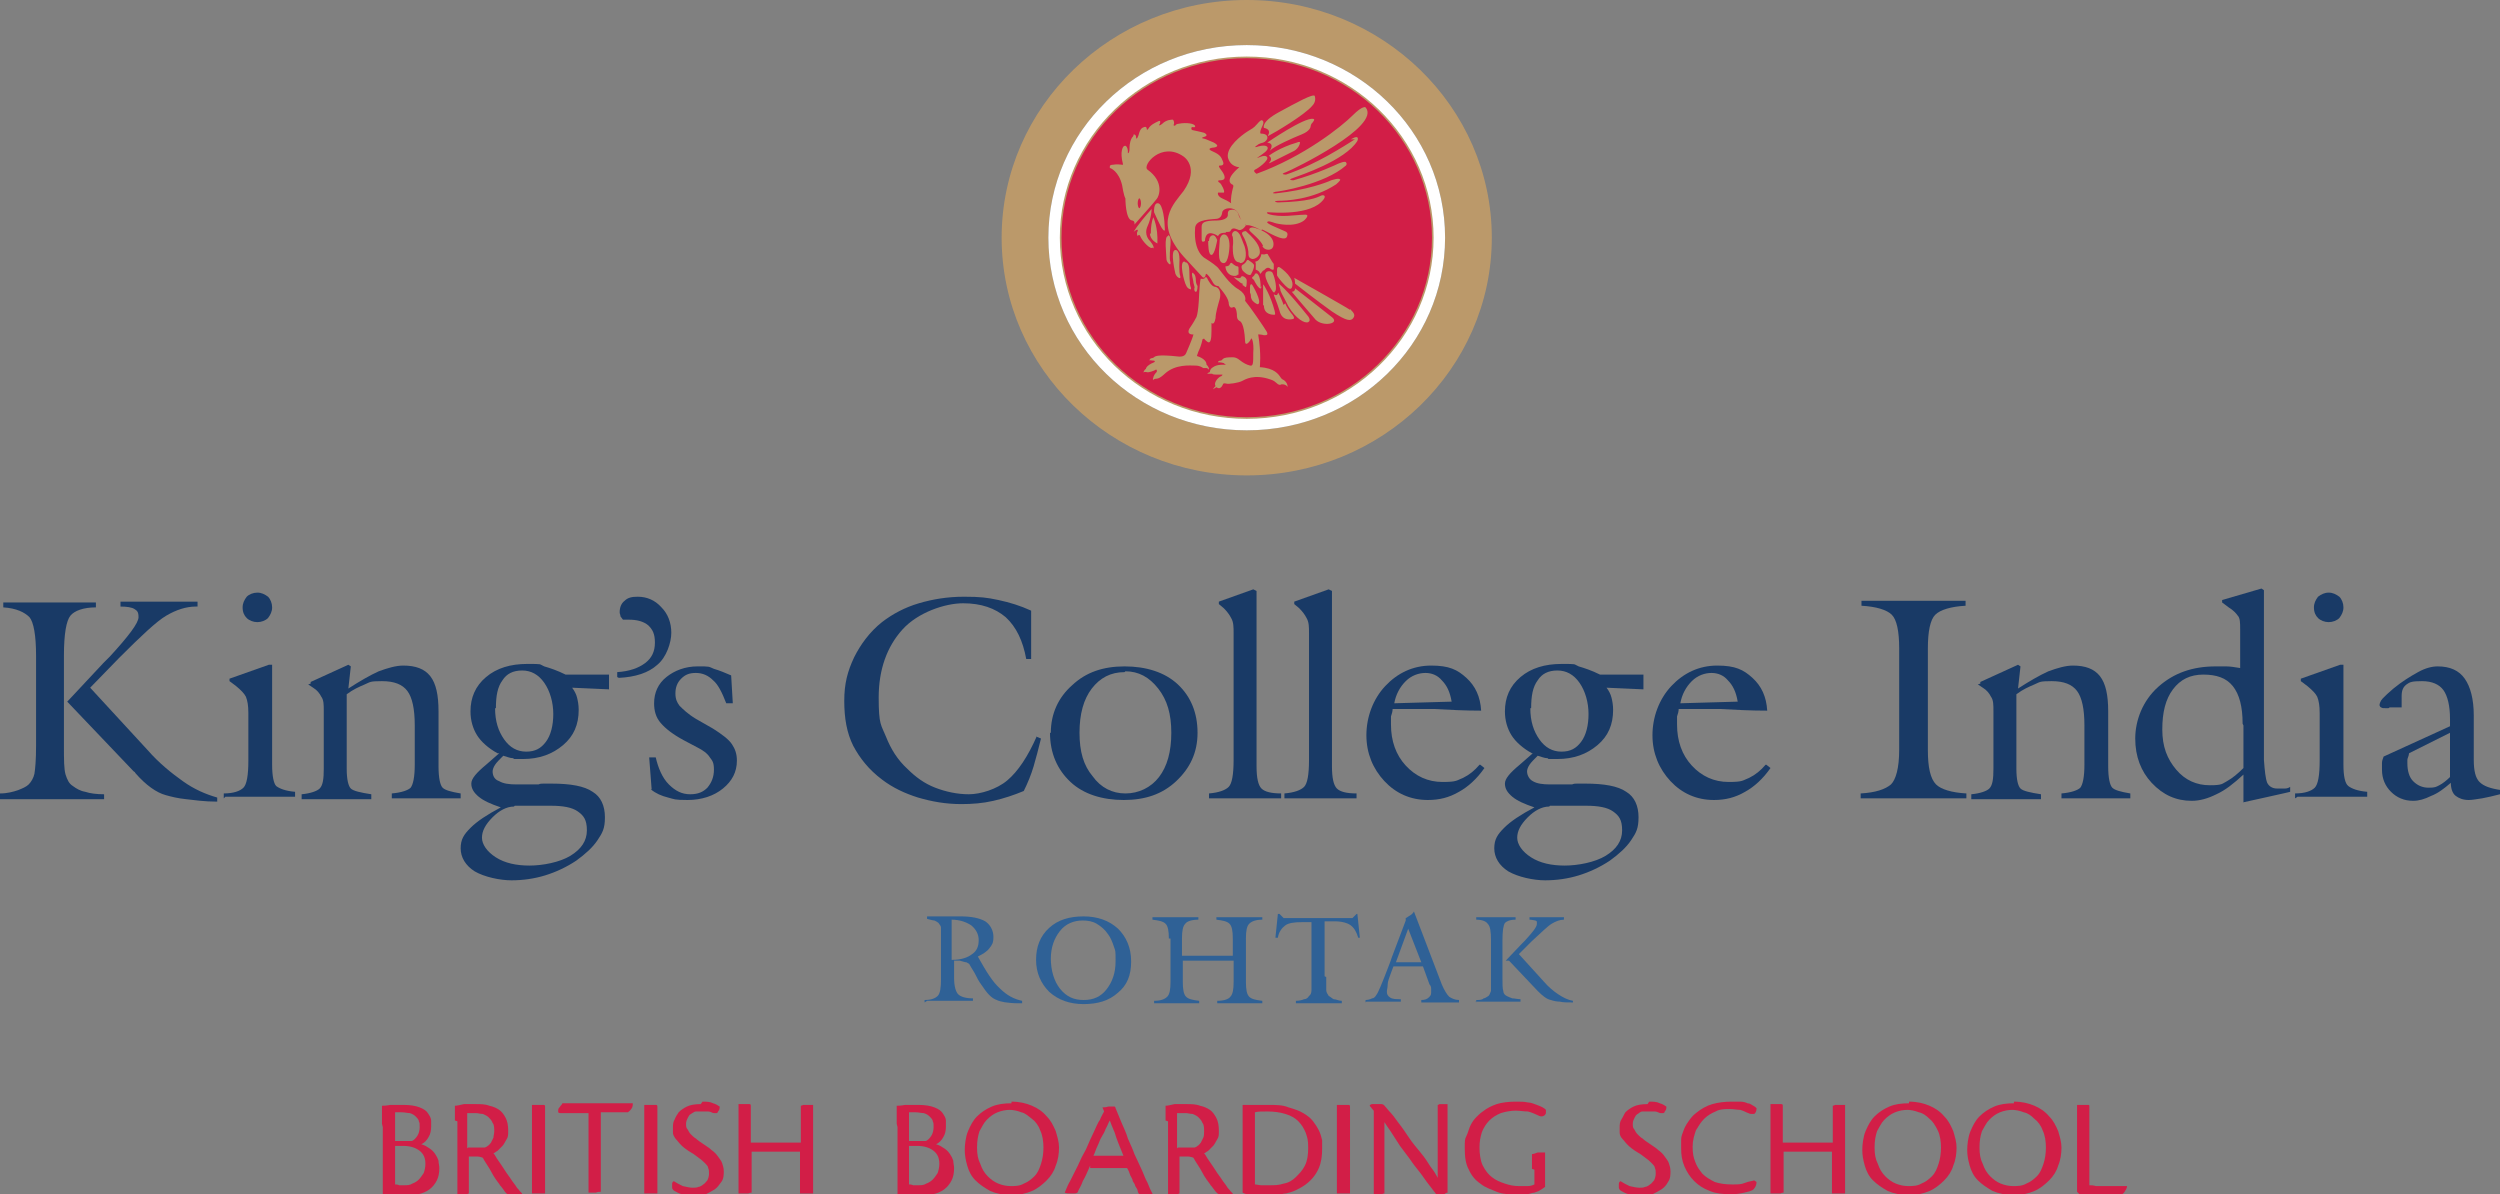 <?xml version="1.0" encoding="UTF-8"?>
<svg id="Layer_1" data-name="Layer 1" xmlns="http://www.w3.org/2000/svg" version="1.1" viewBox="0 0 305 145.7">
  <rect x="0" y="0" width="305" height="145.7" fill="#808080" stroke="none"/>
  <defs>
    <style>
      .cls-1 {
        fill: #193a66;
      }

      .cls-1, .cls-2, .cls-3, .cls-4, .cls-5, .cls-6 {
        stroke-width: 0px;
      }

      .cls-7 {
        fill: none;
        stroke: #bb996a;
        stroke-width: .4px;
      }

      .cls-2 {
        fill: #2f6196;
      }

      .cls-3 {
        fill: #ba996a;
      }

      .cls-4 {
        fill: #bb996a;
      }

      .cls-5 {
        fill: #d21e47;
      }

      .cls-6 {
        fill: #fff;
      }
    </style>
  </defs>
  <g>
    <g>
      <path class="cls-5" d="M174.9,29c0,12.2-10.2,22.1-22.8,22.1s-22.8-9.9-22.8-22.1,10.2-22.1,22.8-22.1,22.8,9.9,22.8,22.1"/>
      <path class="cls-7" d="M174.9,29c0,12.2-10.2,22.1-22.8,22.1s-22.8-9.9-22.8-22.1,10.2-22.1,22.8-22.1,22.8,9.9,22.8,22.1Z"/>
      <path class="cls-4" d="M182,29c0-16-13.4-29-29.9-29s-29.9,13-29.9,29,13.4,29,29.9,29,29.9-13,29.9-29M176.3,29c0,13-10.8,23.5-24.2,23.5s-24.2-10.5-24.2-23.5,10.8-23.5,24.2-23.5,24.2,10.5,24.2,23.5"/>
      <path class="cls-6" d="M174.9,29c0,12.2-10.2,22.1-22.8,22.1s-22.8-9.9-22.8-22.1,10.2-22.1,22.8-22.1,22.8,9.9,22.8,22.1M176.3,29c0-13-10.8-23.5-24.2-23.5s-24.2,10.5-24.2,23.5,10.8,23.5,24.2,23.5,24.2-10.5,24.2-23.5"/>
    </g>
    <path class="cls-3" d="M142.1,27.8c0-.7-.2-2.9-.8-3-.6-.1-.5,1.1-.5,1.1,0,0,.8,1.8,1,2,0,0,.4.6.3-.1M140.3,28.5c0,.8.9,1.2.9,1.2.1-2-.5-3.2-.5-3.2-.2.5-.3,1.2-.3,2M140.7,30.3c.2-.2-.4-.9-.4-.9,0,0-.8-.7-.3-1.8.5-1.1.5-2.1.5-2.1-1.8,2-2.2,2.8-2.2,2.8.1-.1.6-.5.5-.1-.2.3,0,.6,0,.6.2-.3.3,0,.3,0,.3.7,1.3,1.7,1.5,1.4M142.5,28.8c-.5,0-.2,2.2-.2,2.7,0,.5.3.6.3.7,0,0,.2.1.2,0,0,0,0-.2,0-.2-.2-.4,0-2.1,0-2.1.1-1.3-.3-1.2-.3-1.2M143.4,30.5c-.7,0,0,2.9,0,2.9.2.5.6.6.6.5,0,0,0-.2,0-.2-.2-.4-.1-2-.1-2,0-1.3-.5-1.2-.5-1.2M144.5,31.9c-.7,0,0,2.6.2,2.9.2.5.6.5.6.5,0,0,0-.2,0-.2-.2-.3-.2-2-.2-2,0-1.2-.5-1.1-.5-1.1M145.6,33.2c-.4,0,0,.9,0,1.3.1.4.2.6.1.7,0,.1,0,.4.2.4.2,0,.2-.7.2-.7-.2-.3-.2-.6-.2-.6,0-1.1-.5-1-.5-1M165.3,17c-1.3.8-4.6,3-8.4,4.3,0,0-.9,0,0-.3.8-.3,11.7-5.6,9.7-7.9,0,0-.3-.3-1.6,1-1.3,1.3-5.9,5-11.7,7.1,0,0-.5-.3-.2-.5.3-.1,1.7-1.1,1.5-1.5-.2-.4-1,0-1,0,0,0-.5.2,0-.1.4-.3,1.3-.8,1-1.2-.3-.3-1.2,0-1.2,0,0,0-.6.2,0-.2,0,0,.2-.2.7-.3.6-.2.9-1.1-.3-1.1,0,0-.2-.1.2-.9.3-.6,0-.7,0-.7,0,0-.1-.2-.6.4-.5.6-.7.6-1.3,1-.6.4-2.5,1.8-2.3,3.1.3,1.2,1.4,1.2,1.4,1.2,0,0,.1,0,0,0,0,0-1.9,1.5-.9,2.1,0,0,.3,0,.1.5-.1.4-.3,1.3-.2,1.8,0,0-.4-.3-.9-.5-.5-.2-.8-.5-.7-.8,0,0,.4,0,.7,0,.2-.1-.3-1.1-.5-1.2-.2-.1-.3-.3,0-.3.3,0,1.2,0,0-1.5-.2-.3,0-.3,0-.3.2,0,.6,0,.4-.5-.2-.5-.3-.8-1.2-1.2-1-.4,0-.5.1-.5,0,0,.9-.1,0-.6-.9-.4-1.2-.5-1.3-.5-.1,0-.3-.1.1-.2.4-.1.4-.3,0-.5-.4-.1-.8-.2-1.3-.3,0,0-.4,0-.2-.4,0,0,.5.1.4-.1,0-.3-1-.5-2-.3,0,0-.3,0-.4.2-.1.1-.3,0-.2-.1.1-.2,0-.5-.1-.6-.2,0-.8,0-1.3.5-.5.4-.4.1-.3,0,0,0,.2-.5-.2-.3-.4.2-.9.4-1.2.9-.2.3-.2,0-.2,0,0,0,0-.3-.3-.2-.3.1-.5.2-.7,1-.3.8-.3.2-.3.2,0,0,0-.3-.3-.3,0,0,0,0,0,0,0,.1,0,.2-.2.4-.1.2-.3.5-.3,1.4,0,0,0,.5-.2.5,0,0,0,0,0-.3,0-.3-.2-.7-.4-.6-.2,0-.6.7-.2,2.2,0,0,0,.2-.1.1-.2,0-.6-.1-1.1,0-.3,0-.4.1-.4.2s0,.2,0,.2c.1,0,1.1.4,1.5,2.1,0,0,.2,1.3.4,1.6,0,0,0,2.6.8,2.7,0,0,.4,0,.3.5,0,0,2.5-2.8,2.7-3.1.3-.3,1-2.1-1.1-3.6-.7-.5,1.7-3.5,4.4-1.6,0,0,2,1.3,0,4.2-1.2,1.6-3.7,3.8,0,8l2.3,2.5s.3.3.4-.3c0,0,0-.2.2,0,.2.2.3.3.7,1,0,0,.2.4.6.4,0,0,.1,0,.2.2,0,0,1,1.1,1.1,1.8,0,0,0,.8.5.6,0,0,.4-.3.5.8,0,.4,0,.7.4.9,0,0,.5.2.6,2.4,0,.7.5.2.7-.2.1-.4.4.4.3,1.6,0,1.3,0,1.7-.4,1.6-.4-.1-.8-.3-1.3-.7-.5-.4-.9-.3-1.1-.3-.2,0-.7,0-.9.2-.2.2-.2.2-.3.2,0,0-.3,0-.3.2,0,0,.4,0,.7.1,0,0,.2.2.3.2.1,0,0,0,0,0,0,0-.2,0-.4,0-.2,0-.8,0-1.2.3-.4.2-.4.6-.4.6,0,0-.3.1-.3.2,0,0,.1,0,.4,0,0,0,.2,0,.2,0,0,.1.4.1.4.1,0,0,.5,0,.7,0,.2,0,.2,0,0,.2-.2,0-1,.7-.7,1.2,0,0-.3.3-.3.4,0,0,0,0,.3-.2.2-.1.2,0,.2,0,0,0,.4.3.7-.4,0,0,0-.2.4-.1.3.1,1.5-.1,1.9-.3.4-.2,1.5-.9,3.5-.2,0,0,.4.1.7.4.3.3.5.3.6.2,0,0,.5-.1.8.3,0,0,0-.6-.6-.9,0,0-.1,0-.3-.3-.2-.3-.7-1.1-2.5-1.2,0,0,.2-1.6-.2-4,0,0,.4,0,.7.1.3,0,.6,0,.3-.5-.3-.5-2-3-2.6-3.7,0,0,.3-.7-.8-1.4-1.1-.6-2.2-2.3-2.4-2.5-.2-.3-.9-.8-1.7-1.3,0,0-1.4-.7-1.2-3.6,0-1,1.3-1.1,2.6-1.2,0,0,.6,0,.7-.7,0-.7,1.6-.9,2,.1.4,1,.6,1.2,1,1.4,0,0,.3-.2,1.8.6,0,0,0-.2.3,0,.3.1,2.5,1.5,2.8.8.2-.5,0-.6-.5-.8-.4-.2-2-.8-1.9-1,.1-.2.6,0,.9.1.3.1,2.4.6,3.6-.3,0,0,.9-.8,0-.7-1,0-2.9.4-4.4-.1,0,0-.3-.2,0-.2.4,0,5.3.5,6.8-1.6.3-.4,0-.6-.4-.4-.4.2-1.4.7-5.2.8,0,0-.8-.1,0-.2.9,0,4.2-.1,7.1-2,0,0,.6-.5.5-.6-.2-.2-.7,0-1.1.1-.4.2-2.9,1.2-6.8,1.6-.5,0-.3-.1,0-.2.4,0,6-.9,8.6-3.2,0,0,.2-.2,0-.4-.1-.2-1,.2-1,.2,0,0-2.5,1.2-5.4,2,0,0-.9,0,0-.3.8-.3,6.3-2.1,7.8-4.5,0,0,.4-.9-.8-.2M139,25.4c-.1,0-.2-.3-.2-.6s.1-.6.2-.6.2.3.2.6-.1.6-.2.6M154.7,16.6c.8-.4,4.5-2.6,5.4-3.7.4-.4.4-.9.3-1.2-.2-.3-2.2.8-4.4,2-2.2,1.2-1.8,1.9-1.8,1.9,1,.2.5.9.5.9M159.9,15.4c0-.1.1-.3.1-.3,0,0,.2-.2.3-.4.1-.2-.1-.2-.1-.2-1.1-.2-5.6,2.9-5.6,2.9,1,.1.3,1,.3,1,.6-.6,2.9-1.6,3.9-2,1-.4,1.1-.9,1.1-1M154.9,19.9c.4-.2,2.4-1.2,3-1.5.5-.3.7-.8.7-1,0-.2-.4,0-.4,0-2.1.6-3.4,1.6-3.4,1.6.6.4,0,.9,0,.9M149.6,28.3c.3,0,.4,0,.5-.1.2-.4.4-.4.9-.2.5.3,1-.5,1-.5-.4-.4-.8-.9-.9-1.3-.1-.4-.4-.7-.9-.6-.5,0-.4.6-.4.6,0,.7-1.3.7-1.3.7-1.7,0-1.9.3-1.9.8,0,.5,0,1,0,1.5,0,.5.4.2.4.2.1-1.7,1.6-.6,1.6-.6.2-.4.6-.4.9-.4M147.4,29.4c0,.4,0,1.7.4,1.7s.7-1.8.7-1.8c0,0-.2-.6-.5-.6s-.5.3-.5.7M149.3,32.1c.6,0,.7-1.9.7-2.1,0-.2,0-1.4-.7-1.4,0,0-.4,0-.5.7,0,.8-.4,2.8.5,2.8M151.3,32.1c.9,0,.8-1.6.4-2.4-.1-.3-.4-1-.4-1,0,0-.3-.6-.7-.5-.4.2-.3.6-.2.7,0,.1.1.6,0,1.2,0,.6,0,1.9.8,1.9M151.6,28.7c.3.5.6,1.2.7,2,0,.5,0,.8.5.9.4,0,.9-.4.9-.8s0-1.1-1.7-2.6c0,0-.7,0-.4.5M154,30c.2.5.9.6,1.2.3.3-.3.5-1.7-2.1-2.5,0,0-.6-.2-.7.2,0,0,0,.1.2.3.2.2,1.2,1,1.5,1.7M151.1,33.5c0-.3,0-.6,0-.8,0-.2-.1-.2-.1-.2-.3,0-.7-.4-.7-.4-.1-.1-.2,0-.3.2-.1.2-.5.2-.5.2.1,1.3,1.4,1.3,1.5,1M152.6,33.5c.3-.5.4-.9.4-1.1,0-.2-.3-.4-.6-.6-.2-.2-.3,0-.3,0-.2.4-.5.5-.5.5-.3.2,0,.7,0,.7,0,0,.8.9,1.1.4M154.2,33c.3-.4.6-.4.8-.2.3.2.4.1.4,0,0-.1,0-.3,0-.4s0-.2,0-.2c-.2-.2-.6-1-.7-1.1,0,0,0-.2-.3-.1-.2.1-.5,0-.5,0-.2.9-.7.9-.7.9-.1,0,0,.2,0,.2,0,.2,0,.5,0,.6,0,.2,0,.2,0,.2,0,0,.4.1.5.4,0,.2.1.1.4-.3M153.8,35.1c0-1.3-.3-1.6-.4-1.7-.1-.1-.2,0-.3,0,0,.2-.3.4-.3.4-.1.1,0,.2,0,.2,0,0,.2.1.3.4.2.3.2.4.5.7.3.3.3-.2.3-.2M151.6,34.8c.1,0,.3.2.3.2.2.2.2-.5.2-.8s-.6-.7-.7-.4c-.1.3-.9,0-.9,0,0,0,.4.4.6.5.2.2.4.3.5.3M152.6,36c0,.1,0,.3.1.5.1.3.7.7.8.6.5-.3-.7-2.3-.7-2.3-.2-.3-.3,0-.3.2s0,0,0,.3c0,.2,0,.3,0,.4,0,0,.1.2.1.3M154.2,37.3c0,1.1,1.1,1.1,1.2,1.1.2,0,.2,0,.1-.5-.5-1.9-1.3-3.1-1.3-3.1-.2-.2-.1,0-.1,0,0,.3,0,.8,0,.8,0,.7,0,.9,0,1.6M154.7,33.1c-1,.2.6,2.5.6,2.5.2.2.2,0,.2,0,.4-.2,0-1.8-.2-2.2-.1-.4-.6-.3-.6-.3M157.1,35.1c.4.3.5,0,.5,0,.5-1.1-1.3-2.4-1.5-2.5-.2-.1-.3.1-.3.3s0,.4,0,.4c0,0,0,.1,0,.3.2.4,1,1.3,1.3,1.5M156.6,37.2c-.2-.6-.5-1.2-.6-1.4-.1-.2-.1,0-.1,0-.1.4-.5.1-.5.1,0,.2.3.7.7,2,.3,1.3,1.4,1.1,1.7,1,.2-.1-.1-.5-.2-.6,0,0-.6-.7-.8-1.3M156,34.6s.1.4.2.7c0,.3.2.5,1,2.1.9,1.5,2,2.1,2.4,1.9.4-.2,0-.7,0-.7-2.8-3.5-3.6-4-3.6-4M158,35.2c0,.4-.4.4-.4.4,0,0,2.1,2.5,2.9,3.4.9.9,3,.5,2-.3-1-.8-4.6-3.6-4.6-3.6M164.7,37.8c-.4-.3-6.8-3.9-6.8-3.9.1.3.1.7.1.7,0,0,2.8,2.2,4.5,3.4,1.8,1.2,2.3,1.2,2.6.8.3-.4,0-.7-.4-1.1M145.9,44.1c0-.1,0-.4.3-1.2.4-.8.5-1.5.5-1.5,0,0,.2-.1.2-.1,0,0,0,.1.4.4.4.3.5-.4.5-1.3,0-.9,0-1,0-1,.2.2.4,0,.5-.6,0-.6.3-1.6.5-2.3.2-.7,0-1.4-.5-1.5-.5,0-.9-.8-1-1,0-.1-.2-.3-.3-.1-.1.2-.5.1-.5.1,0,0-.1,0-.2,1.8-.1,2.8-.4,3-.4,3,0,0-.3.6-.8,1.3-.4.8.5.7.5.7-.1.5-.9,2.3-.9,2.3-.2.5-.9.4-.9.4-2.7-.3-2.8,0-2.9,0,0,0-.2.2-.4.2s-.3.3-.3.3c0,0,0,.2,0,0,0-.1.3,0,.6,0,.2.1,0,.2,0,.2-1,.4-1,.8-1,.8-.3.2-.3.5-.3.5,0-.2.4-.1.4-.1.2.1,1-.2,1.1-.3,0,0,.1,0,.1,0,.1.2,0,.3,0,.3-.4.4-.4.7-.4.7-.1.1,0,.3,0,.3,0-.2.4-.2.4-.2.4,0,1-.6,1-.6,1.3-1.2,3.1-1,3.7-1,.6,0,.8.2,1,.3.2,0,.2,0,.4,0,.1,0,.3.2.3.2,0-.4-.3-.6-.3-.6,0-.8-1.3-1.1-1.3-1.1"/>
  </g>
  <g>
    <path class="cls-1" d="M0,97.4v-.6c.9,0,1.6-.2,2.2-.4.5-.2,1-.4,1.3-.7.3-.3.6-.8.7-1.3.1-.6.2-1.7.2-3.4v-11c0-2.5-.3-4.1-.8-4.7-.6-.6-1.6-1.1-3.2-1.2v-.6c.7,0,1.4,0,2.1,0,.8,0,1.9,0,3.5,0s2.7,0,3.5,0c.8,0,1.5,0,2.2,0v.6c-1.5,0-2.6.4-3.1,1-.5.6-.8,2.2-.8,4.9v11c0,1.7,0,2.8.2,3.5.2.6.4,1.1.9,1.4.4.3.9.6,1.5.7.6.2,1.4.3,2.3.3v.6c-1.7,0-3,0-3.9,0-.9,0-1.7,0-2.5,0s-1.6,0-2.4,0c-.9,0-2.1,0-3.9,0ZM8.3,85.5l4.3-4.6c.2-.2.5-.5.8-.8,2.3-2.5,3.5-4.1,3.5-4.8s-.2-.8-.5-1c-.3-.2-.9-.3-1.7-.3v-.6c.6,0,1.2,0,1.8,0,.6,0,1.6,0,2.9,0s2.3,0,2.9,0c.7,0,1.3,0,1.8,0v.6h-.2c-1.2,0-2.4.4-3.6,1.1-1.2.7-3.1,2.5-5.8,5.2l-3.5,3.6,7,7.6c1.4,1.6,2.9,2.8,4.3,3.8,1.4,1,2.8,1.6,4.2,2v.5c-1.6,0-2.9-.2-3.8-.3-1-.1-1.8-.3-2.5-.5-1.1-.3-2.4-1.2-3.7-2.7,0-.1-.2-.2-.2-.2l-8.1-8.5Z"/>
    <path class="cls-1" d="M27.3,97.4v-.6c1.2,0,2-.3,2.4-.7.4-.4.6-1.5.6-3.3v-5.8c0-.9-.1-1.5-.3-2-.2-.4-.6-.8-1.2-1.3l-.8-.6v-.3l4.8-1.7h.4c0,.4,0,.8,0,1.3,0,1,0,1.7,0,2v8.9c0,1.4.2,2.3.5,2.6.4.3,1.1.6,2.3.7v.6c-.5,0-1,0-1.5,0-.6,0-1.4,0-2.6,0s-2.1,0-2.7,0c-.6,0-1.2,0-1.7,0ZM29.6,74.1c0-.5.2-.9.5-1.3.3-.3.8-.5,1.3-.5s.9.2,1.3.5c.3.3.5.8.5,1.3s-.2.9-.5,1.3c-.3.3-.8.5-1.3.5s-1-.2-1.3-.5c-.3-.3-.5-.7-.5-1.3Z"/>
    <path class="cls-1" d="M37.9,83.4v-.2l4.6-2.1.3.2-.3,2.7c1.4-.9,2.6-1.6,3.7-2.1,1.1-.4,2.1-.7,3-.7,1.5,0,2.6.4,3.3,1.3.7.9,1,2.3,1,4.3v6.7c0,1.4.2,2.3.5,2.6.3.3,1,.5,2.2.7v.6c-.5,0-1,0-1.6,0-.6,0-1.4,0-2.6,0s-2,0-2.6,0c-.6,0-1.1,0-1.6,0v-.6c1.2-.1,2-.4,2.3-.7.3-.4.5-1.3.5-2.8v-4.8c0-2-.3-3.4-.9-4.2-.6-.8-1.6-1.2-3.1-1.2s-1.4.1-2.1.4c-.7.3-1.4.6-2.2,1.2v9.1c0,1.3.2,2.1.5,2.4.3.3,1.2.5,2.5.7v.6c-.5,0-1,0-1.6,0-.6,0-1.5,0-2.7,0s-2,0-2.6,0c-.6,0-1.1,0-1.6,0v-.6c1.1-.1,1.9-.4,2.2-.7.4-.4.5-1.2.5-2.4v-7.1c0-.7,0-1.3-.3-1.7-.2-.4-.5-.8-1-1.1l-.6-.4Z"/>
    <path class="cls-1" d="M60.7,91.9c-1.1-.6-2-1.4-2.5-2.2-.5-.8-.8-1.8-.8-2.9,0-1.7.6-3.1,1.9-4.2,1.3-1.1,3-1.6,5-1.6s1.4,0,2.1.3c.7.2,1.6.5,2.6,1h5.3c0,.1,0,1.8,0,1.8l-4.5-.2c.3.4.5.8.6,1.2.1.4.2.9.2,1.5,0,1.8-.6,3.2-1.9,4.3-1.3,1.1-2.9,1.7-4.9,1.7s-.8,0-1.2-.1c-.4,0-.8-.2-1.2-.3-.5.5-.8.8-1,1.1-.2.3-.3.6-.3.8,0,.5.2,1,.8,1.2.5.3,1.2.4,2.1.4h2.7c.2-.1.4-.1.6-.1.2,0,.5,0,1,0,2.3,0,4,.3,5,1,1,.6,1.5,1.7,1.5,3.1s-.3,1.9-.9,2.8c-.6.9-1.5,1.7-2.6,2.5-1.2.8-2.5,1.4-3.8,1.8-1.3.4-2.7.6-4.1.6s-3.3-.4-4.5-1.1c-1.1-.7-1.7-1.7-1.7-2.8s.4-1.7,1.2-2.5c.8-.8,2-1.6,3.7-2.5-1.2-.4-2.1-.8-2.7-1.3-.6-.5-.9-1-.9-1.6s.6-1.3,1.8-2.3h0s1.6-1.4,1.6-1.4ZM62.7,98.4c-.9,0-1.8.5-2.6,1.3-.9.9-1.3,1.7-1.3,2.5s.6,1.7,1.7,2.4c1.1.7,2.5,1,4.1,1s3.7-.4,5-1.2c1.3-.8,2-1.8,2-3.1s-.4-1.8-1.1-2.3c-.7-.5-1.8-.7-3.3-.7h-4.4ZM60.4,86.4c0,1.6.4,2.8,1.1,3.8.7,1,1.6,1.5,2.7,1.5s1.8-.4,2.4-1.2c.6-.8.9-2,.9-3.4s-.4-2.8-1.1-3.8c-.7-1-1.6-1.5-2.7-1.5s-1.9.4-2.4,1.2c-.6.8-.8,1.9-.8,3.4Z"/>
    <path class="cls-1" d="M75.3,82.6v-.6c1.5-.1,2.6-.5,3.4-1.1.8-.6,1.2-1.4,1.2-2.5s-.3-1.6-.8-2.1c-.6-.5-1.4-.7-2.4-.7s-.3,0-.4,0c0,0-.2,0-.3,0-.1-.1-.2-.3-.3-.4,0-.2-.1-.3-.1-.5,0-.6.2-1.1.6-1.4.4-.4.9-.5,1.6-.5,1.1,0,2.1.4,2.9,1.3.8.8,1.2,1.9,1.2,3.1s-.6,3-1.7,3.9c-1.1,1-2.7,1.5-4.7,1.6Z"/>
    <path class="cls-1" d="M79.5,96.3l-.3-3.9h.8c.3,1.3.8,2.5,1.6,3.3.8.8,1.6,1.2,2.6,1.2s1.6-.3,2.1-.8c.5-.6.8-1.3.8-2.2s-.2-1.1-.5-1.5c-.3-.5-.9-.9-1.5-1.2l-1.7-.9c-1.3-.7-2.2-1.4-2.8-2.1-.6-.7-.8-1.5-.8-2.4,0-1.3.5-2.4,1.5-3.2,1-.8,2.3-1.3,3.8-1.3s1.3,0,2,.3c.7.2,1.4.5,2.1.8l.2,3.4h-.8c-.5-1.3-1-2.3-1.6-2.8-.6-.6-1.3-.9-2.1-.9s-1.3.2-1.8.7c-.5.5-.7,1.1-.7,1.8s.2,1.1.5,1.5c.4.4,1,1,2,1.6l2.1,1.2c1.1.7,1.9,1.3,2.3,1.9.4.6.6,1.2.6,2,0,1.4-.6,2.5-1.7,3.4-1.1.9-2.6,1.4-4.3,1.4s-1.6-.1-2.4-.3c-.8-.2-1.5-.5-2.1-1Z"/>
    <path class="cls-1" d="M126.5,89.9l.5.2c-.3,1.2-.6,2.4-.9,3.4-.3,1-.7,2-1.2,3-1.2.5-2.4.9-3.7,1.2-1.3.3-2.6.4-3.9.4-1.9,0-3.6-.3-5.3-.8-1.6-.5-3.1-1.2-4.4-2.2-1.6-1.2-2.7-2.6-3.5-4.1-.8-1.6-1.1-3.4-1.1-5.5s.4-3.6,1.2-5.3c.8-1.6,1.9-3.1,3.4-4.3,1.3-1,2.8-1.8,4.5-2.3,1.7-.5,3.5-.8,5.5-.8s2.8.1,4.2.4c1.4.3,2.7.7,4,1.3v5.9h-.6c-.4-2.2-1.2-3.9-2.5-5.1-1.3-1.1-3-1.7-5.2-1.7s-5.5,1.1-7.4,3.2c-1.9,2.1-2.9,4.9-2.9,8.3s.3,3.3.9,4.8c.6,1.5,1.4,2.8,2.6,3.9,1,1,2.1,1.8,3.4,2.3,1.3.5,2.7.8,4.1.8s3.4-.6,4.7-1.7c1.3-1.1,2.5-2.9,3.6-5.4Z"/>
    <path class="cls-1" d="M128.2,89.4c0-2.3.9-4.3,2.6-5.8,1.7-1.6,3.8-2.3,6.4-2.3s4.9.7,6.5,2.2c1.6,1.5,2.4,3.5,2.4,5.9s-.9,4.3-2.6,5.9c-1.7,1.6-3.8,2.3-6.4,2.3s-4.9-.7-6.5-2.2c-1.6-1.5-2.5-3.5-2.5-6ZM137.2,82c-1.7,0-3,.7-4,2-1,1.3-1.5,3.1-1.5,5.4s.5,4,1.6,5.3c1,1.4,2.4,2.1,4,2.1s3.1-.7,4.1-2c1-1.3,1.5-3.1,1.5-5.4s-.5-4-1.6-5.4c-1.1-1.4-2.4-2.1-4-2.1Z"/>
    <path class="cls-1" d="M147.5,97.4v-.6c1.2-.1,2-.4,2.4-.8.4-.4.6-1.5.6-3.3v-15.4c0-.8,0-1.4-.3-1.9-.2-.4-.5-.8-.9-1.2l-.6-.5v-.3l4.2-1.5.4.2c0,.4,0,1,0,1.7,0,1.5,0,2.4,0,2.9v16.8c0,1.4.2,2.3.6,2.7.4.4,1.2.6,2.4.6v.6c-.5,0-1.1,0-1.7,0-.6,0-1.5,0-2.8,0s-2.1,0-2.7,0c-.6,0-1.1,0-1.6,0Z"/>
    <path class="cls-1" d="M156.7,97.4v-.6c1.2-.1,2-.4,2.4-.8.4-.4.6-1.5.6-3.3v-15.4c0-.8,0-1.4-.3-1.9-.2-.4-.5-.8-.9-1.2l-.6-.5v-.3l4.2-1.5.4.2c0,.4,0,1,0,1.7,0,1.5,0,2.4,0,2.9v16.8c0,1.4.2,2.3.6,2.7.4.4,1.2.6,2.4.6v.6c-.5,0-1.1,0-1.7,0-.6,0-1.5,0-2.8,0s-2.1,0-2.7,0c-.6,0-1.1,0-1.6,0Z"/>
    <path class="cls-1" d="M180.6,93.3l.5.4c-.9,1.3-2,2.3-3.1,2.9-1.2.7-2.4,1-3.8,1-2.1,0-3.9-.8-5.3-2.3-1.4-1.5-2.2-3.4-2.2-5.6s.8-4.4,2.3-6c1.5-1.6,3.4-2.5,5.6-2.5s3.2.5,4.3,1.5c1.1,1,1.7,2.3,1.8,4-2,0-3.9-.1-5.7-.2-1.8,0-3.5,0-5.1,0,0,.3-.1.6-.2.9,0,.3,0,.6,0,1,0,2,.6,3.7,1.8,5,1.2,1.3,2.7,2,4.5,2s1.7-.2,2.5-.5c.8-.4,1.4-.9,2-1.6ZM177.1,85.6c-.2-1.2-.6-2-1.2-2.6-.5-.6-1.2-.9-2-.9s-1.7.3-2.4,1c-.7.7-1.2,1.6-1.4,2.7l7-.2Z"/>
    <path class="cls-1" d="M186.9,91.9c-1.1-.6-2-1.4-2.5-2.2-.5-.8-.8-1.8-.8-2.9,0-1.7.6-3.1,1.9-4.2,1.3-1.1,3-1.6,5-1.6s1.4,0,2.1.3c.7.2,1.6.5,2.6,1h5.3c0,.1,0,1.8,0,1.8l-4.5-.2c.3.4.5.8.6,1.2.1.4.2.9.2,1.5,0,1.8-.6,3.2-1.9,4.3-1.3,1.1-2.9,1.7-4.9,1.7s-.8,0-1.2-.1c-.4,0-.8-.2-1.2-.3-.5.5-.8.8-1,1.1-.2.3-.3.6-.3.8,0,.5.3,1,.7,1.2.5.3,1.2.4,2.1.4h2.7c.2-.1.4-.1.6-.1.2,0,.5,0,1,0,2.3,0,4,.3,5,1,1,.6,1.5,1.7,1.5,3.1s-.3,1.9-.9,2.8c-.6.9-1.5,1.7-2.6,2.5-1.2.8-2.5,1.4-3.8,1.8-1.3.4-2.7.6-4.1.6s-3.3-.4-4.5-1.1c-1.1-.7-1.7-1.7-1.7-2.8s.4-1.7,1.2-2.5c.8-.8,2-1.6,3.7-2.5-1.2-.4-2.1-.8-2.7-1.3-.6-.5-.9-1-.9-1.6s.6-1.3,1.8-2.3h0s1.6-1.4,1.6-1.4ZM189,98.4c-.9,0-1.8.5-2.6,1.3-.9.9-1.3,1.7-1.3,2.5s.6,1.7,1.7,2.4c1.1.7,2.5,1,4.1,1s3.7-.4,5-1.2c1.3-.8,2-1.8,2-3.1s-.4-1.8-1.1-2.3c-.7-.5-1.8-.7-3.3-.7h-4.4ZM186.7,86.4c0,1.6.4,2.8,1.1,3.8.7,1,1.6,1.5,2.7,1.5s1.8-.4,2.4-1.2c.6-.8.9-2,.9-3.4s-.4-2.8-1.1-3.8c-.7-1-1.6-1.5-2.7-1.5s-1.9.4-2.4,1.2c-.6.8-.8,1.9-.8,3.4Z"/>
    <path class="cls-1" d="M215.5,93.3l.5.4c-.9,1.3-2,2.3-3.1,2.9-1.2.7-2.4,1-3.8,1-2.1,0-3.9-.8-5.3-2.3-1.4-1.5-2.2-3.4-2.2-5.6s.8-4.4,2.3-6c1.5-1.6,3.4-2.5,5.6-2.5s3.2.5,4.3,1.5c1.1,1,1.7,2.3,1.8,4-2,0-3.9-.1-5.7-.2-1.8,0-3.5,0-5.1,0,0,.3-.1.6-.2.9,0,.3,0,.6,0,1,0,2,.6,3.7,1.8,5,1.2,1.3,2.7,2,4.5,2s1.7-.2,2.5-.5c.8-.4,1.4-.9,2-1.6ZM212,85.6c-.2-1.2-.6-2-1.2-2.6-.5-.6-1.2-.9-2-.9s-1.7.3-2.4,1c-.7.7-1.2,1.6-1.4,2.7l7-.2Z"/>
    <path class="cls-1" d="M227,97.4v-.6c1.8-.1,3-.5,3.7-1.1.6-.6,1-2,1-4.2v-12.4c0-2.1-.3-3.5-.9-4.1-.6-.6-1.9-1-3.7-1.1v-.6c.7,0,1.8,0,3.2,0,1.4,0,2.5,0,3.2,0s1.8,0,3.2,0c1.4,0,2.4,0,3.1,0v.6c-1.8.1-3.1.5-3.7,1.1-.6.6-.9,2-.9,4.1v12.4c0,2.1.3,3.5,1,4.2.6.6,1.9,1,3.7,1.1v.6c-1.8,0-3.1,0-4,0-.9,0-1.7,0-2.4,0s-1.6,0-2.4,0c-.9,0-2.2,0-3.9,0Z"/>
    <path class="cls-1" d="M241.6,83.4v-.2l4.6-2.1.3.2-.3,2.7c1.4-.9,2.6-1.6,3.7-2.1,1.1-.4,2.1-.7,3-.7,1.5,0,2.6.4,3.3,1.3.7.9,1,2.3,1,4.3v6.7c0,1.4.2,2.3.5,2.6.3.3,1,.5,2.2.7v.6c-.5,0-1,0-1.6,0-.6,0-1.4,0-2.6,0s-2,0-2.6,0c-.6,0-1.1,0-1.6,0v-.6c1.2-.1,2-.4,2.3-.7.3-.4.5-1.3.5-2.8v-4.8c0-2-.3-3.4-.9-4.2-.6-.8-1.6-1.2-3.1-1.2s-1.4.1-2.1.4c-.7.3-1.4.6-2.2,1.2v9.1c0,1.3.2,2.1.5,2.4.3.3,1.2.5,2.5.7v.6c-.5,0-1,0-1.6,0-.6,0-1.5,0-2.7,0s-2,0-2.6,0c-.6,0-1.1,0-1.6,0v-.6c1.1-.1,1.9-.4,2.2-.7.4-.4.5-1.2.5-2.4v-7.1c0-.7,0-1.3-.3-1.7-.2-.4-.5-.8-1-1.1l-.6-.4Z"/>
    <path class="cls-1" d="M273.7,97.9v-3.4c-1.2,1.1-2.2,1.9-3.3,2.4-1,.5-2,.8-3,.8-1.9,0-3.5-.7-4.9-2.2-1.3-1.4-2-3.2-2-5.4s.9-4.6,2.8-6.3c1.9-1.7,4.2-2.5,7-2.5s.8,0,1.3,0c.5,0,1.1.1,1.7.2v-4.2s0-.5,0-.5c0-.8,0-1.4-.3-1.7-.2-.3-.6-.7-1.1-1l-.8-.6v-.3l4.8-1.4.3.2c0,1.4,0,2.8,0,4.3,0,1.5,0,2.4,0,2.6v13.8c.1,1.4.2,2.3.4,2.8.2.4.6.7,1.2.7s.5,0,.8,0c.3,0,.5,0,.8-.2v.6c.1,0-5.8,1.3-5.8,1.3ZM273.6,88.3c0-2.1-.4-3.6-1.2-4.6-.8-1-2-1.4-3.6-1.4s-2.8.6-3.7,1.8c-.9,1.2-1.3,2.8-1.3,4.9s.6,3.6,1.7,4.9c1.1,1.3,2.5,1.9,4.1,1.9s1.5-.2,2.1-.5c.7-.4,1.3-.9,2-1.6v-5.2Z"/>
    <path class="cls-1" d="M280,97.4v-.6c1.2,0,2-.3,2.4-.7.4-.4.6-1.5.6-3.3v-5.8c0-.9-.1-1.5-.3-2-.2-.4-.6-.8-1.2-1.3l-.8-.6v-.3l4.8-1.7h.4c0,.4,0,.8,0,1.3,0,1,0,1.7,0,2v8.9c0,1.4.2,2.3.6,2.6.4.3,1.1.6,2.3.7v.6c-.5,0-1,0-1.5,0-.6,0-1.4,0-2.6,0s-2.1,0-2.7,0c-.6,0-1.2,0-1.7,0ZM282.3,74.1c0-.5.2-.9.5-1.3.4-.3.8-.5,1.3-.5s.9.2,1.3.5c.3.3.5.8.5,1.3s-.2.9-.5,1.3c-.3.3-.8.5-1.3.5s-1-.2-1.3-.5c-.3-.3-.5-.7-.5-1.3Z"/>
    <path class="cls-1" d="M305,96.4v.5c-.8.2-1.6.4-2.2.5-.7.1-1.2.2-1.6.2-.7,0-1.2-.2-1.6-.5-.4-.3-.6-.9-.6-1.6-.8.7-1.6,1.3-2.4,1.6-.8.4-1.5.6-2.2.6-1.1,0-2-.4-2.7-1.1-.7-.7-1.1-1.6-1.1-2.7s0-.6,0-.8c0-.3.1-.5.2-.8l8.1-3.7c0-.1,0-.3,0-.5,0-.2,0-.3,0-.4,0-1.6-.3-2.8-.8-3.5-.5-.7-1.4-1.1-2.6-1.1s-1.5.1-1.9.4c-.4.3-.6.7-.6,1.4h0c0,.1,0,1.4,0,1.4h-1.5c0,.1-.1.1-.2.1,0,0-.2,0-.2,0-.3,0-.5,0-.6-.1-.1,0-.2-.2-.2-.3s.1-.5.4-.8c.3-.3.7-.7,1.3-1.2,1.1-.9,2.1-1.5,3-2,.9-.5,1.7-.7,2.4-.7,1.5,0,2.6.5,3.3,1.5.7,1,1.1,2.5,1.1,4.5v5.1c0,0,0,.3,0,.3,0,1.3.2,2.2.7,2.7.5.5,1.3.8,2.7,1ZM298.9,89.4l-5,2.5c0,.3-.2.6-.2.8,0,.2,0,.3,0,.4,0,.9.2,1.7.7,2.2.5.5,1.1.8,1.9.8s.9-.1,1.3-.3c.4-.2.9-.6,1.3-1v-5.3Z"/>
  </g>
  <g>
    <path class="cls-2" d="M112.8,122.3v-.3c.8,0,1.3-.2,1.6-.5.3-.3.4-1,.4-2v-5c0-.6,0-1,0-1.3,0-.3-.2-.4-.3-.6-.1-.1-.3-.2-.5-.3-.2,0-.5-.1-.9-.2v-.3c1.1,0,2.3,0,3.5,0,.3,0,.5,0,.6,0,1.3,0,2.3.2,3,.6.6.4,1,1.1,1,1.9s-.2,1-.5,1.4c-.3.4-.8.7-1.4,1,1,1.8,1.8,3.1,2.7,3.9.8.8,1.7,1.3,2.7,1.5v.3c-.1,0-.2,0-.4,0-1.4,0-2.3-.2-2.7-.4-.3-.1-.6-.3-.9-.6-.3-.3-.6-.7-1-1.3-.3-.4-.5-.8-.8-1.4-.3-.5-.5-.8-.6-1,0-.1-.2-.2-.4-.3-.2,0-.4-.1-.8-.2h-.7c0,0,0,2.1,0,2.1,0,1,.2,1.7.5,2,.3.3.9.5,1.8.5v.3c-.8,0-1.4,0-1.8,0-.4,0-.8,0-1.1,0s-.7,0-1.1,0c-.4,0-.9,0-1.6,0ZM116.2,117.1c1.1,0,1.9-.3,2.4-.7.6-.4.8-1,.8-1.7s-.3-1.3-.9-1.8c-.6-.4-1.4-.7-2.4-.7v4.9Z"/>
    <path class="cls-2" d="M126.4,117.1c0-1.6.5-2.9,1.6-3.9,1.1-1,2.5-1.4,4.2-1.4s3.1.5,4.2,1.5c1,1,1.6,2.3,1.6,4s-.5,2.9-1.6,3.8c-1.1,1-2.5,1.4-4.2,1.4s-3.1-.5-4.2-1.5c-1-1-1.6-2.3-1.6-3.9ZM128.2,116.9c0,1.5.4,2.8,1.1,3.7.8,1,1.7,1.4,2.9,1.4s2.1-.4,2.8-1.3c.7-.9,1.1-2,1.1-3.4s0-1.2-.2-1.8c-.2-.6-.4-1.1-.7-1.5-.4-.6-.9-1-1.4-1.3-.5-.3-1.1-.4-1.7-.4-1.1,0-2.1.4-2.8,1.3-.7.9-1.1,2-1.1,3.4Z"/>
    <path class="cls-2" d="M142.6,114.5c0-.9-.1-1.5-.4-1.8-.3-.3-.8-.4-1.6-.5v-.3c.3,0,.8,0,1.4,0,.6,0,1.1,0,1.4,0s.8,0,1.4,0c.6,0,1.1,0,1.4,0v.3c-.8,0-1.4.2-1.6.5-.3.3-.4.9-.4,1.8v2.1h6.2v-2.1c0-.9-.1-1.5-.4-1.8-.3-.3-.8-.4-1.6-.5v-.3c.3,0,.8,0,1.4,0,.6,0,1.1,0,1.4,0s.8,0,1.4,0c.6,0,1.1,0,1.4,0v.3c-.8,0-1.3.2-1.6.5-.3.3-.4.9-.4,1.8v5.3c0,.9.1,1.5.4,1.8.3.3.8.4,1.6.5v.3c-.7,0-1.2,0-1.6,0-.4,0-.7,0-1.1,0-.6,0-1.5,0-2.8,0h0v-.3c.8,0,1.4-.2,1.6-.5.3-.3.4-.9.4-1.8v-2.6h-6.2v2.6c0,.9.1,1.5.4,1.8.3.3.8.4,1.6.5v.3h0c-1.2,0-2.2,0-2.8,0s-.7,0-1.1,0c-.4,0-.9,0-1.6,0v-.3c.8,0,1.3-.2,1.6-.5.3-.3.4-.9.4-1.8v-5.3Z"/>
    <path class="cls-2" d="M161.8,119.2c0,.7,0,1.3,0,1.6,0,.3.2.5.3.7.2.1.4.3.6.4.3,0,.6.2,1,.2v.3c-.8,0-1.3,0-1.7,0-.4,0-.8,0-1.1,0-.6,0-1.6,0-2.8,0h0v-.3c.4,0,.8-.1,1-.2.3,0,.5-.2.6-.4.2-.1.3-.4.3-.7,0-.3,0-.8,0-1.6v-6.7h-1.1c-1,0-1.7.1-2.1.4-.4.3-.8.8-.9,1.5h-.3s.3-2.9.3-2.9h.2l.5.5c.5,0,1.2,0,2.1,0,.9,0,1.6,0,2.1,0s1.1,0,2.1,0c.9,0,1.6,0,2.1,0l.5-.5h.1l.3,2.9h-.2c-.2-.7-.5-1.2-.9-1.5-.4-.3-1.1-.5-2-.5h-1.2v6.7Z"/>
    <path class="cls-2" d="M166.6,122.3v-.3c.3,0,.6-.1.8-.2.2,0,.4-.2.5-.4.2-.2.7-1.4,1.5-3.5.2-.5.3-.8.4-1.1l1.7-4.5v-.3c.1,0,.3-.2.5-.3.2-.1.4-.3.5-.5l3.4,8.9c.3.7.6,1.2.9,1.5.3.2.7.4,1.2.4v.3c-.6,0-1.1,0-1.4,0-.3,0-.6,0-.9,0s-.6,0-.9,0c-.3,0-.8,0-1.4,0v-.3c.4,0,.7-.1.9-.3.2-.2.3-.3.3-.6s0-.3,0-.4c0-.2,0-.4-.2-.6l-.8-2.2h-3.6l-.3.8c-.2.6-.4,1-.4,1.4,0,.4-.1.6-.1.9,0,.3.1.5.4.7.3.2.7.2,1.3.2v.3h0c-1,0-1.8,0-2.2,0s-.5,0-.8,0c-.3,0-.7,0-1.2,0ZM170.3,117.4h3.1l-1.6-4.1-1.5,4.1Z"/>
    <path class="cls-2" d="M180.1,122.3v-.3c.4,0,.7,0,.9-.2.2,0,.4-.2.6-.3.1-.1.2-.3.3-.6,0-.2,0-.7,0-1.5v-4.7c0-1.1-.1-1.7-.4-2-.2-.3-.7-.5-1.4-.5v-.3c.3,0,.6,0,.9,0,.3,0,.8,0,1.5,0s1.2,0,1.5,0c.3,0,.6,0,.9,0v.3c-.7,0-1.1.2-1.3.4-.2.3-.3,1-.3,2.1v4.7c0,.7,0,1.2.1,1.5,0,.3.2.5.4.6.2.1.4.2.7.3.3,0,.6.1,1,.1v.3c-.7,0-1.3,0-1.7,0-.4,0-.7,0-1.1,0s-.7,0-1,0c-.4,0-.9,0-1.7,0ZM183.7,117.2l1.9-2c0,0,.2-.2.4-.4,1-1.1,1.5-1.7,1.5-2.1s0-.3-.2-.4c-.1,0-.4-.1-.7-.1v-.3c.2,0,.5,0,.8,0,.3,0,.7,0,1.3,0s1,0,1.3,0c.3,0,.5,0,.8,0v.3h0c-.5,0-1,.2-1.5.5-.5.3-1.3,1.1-2.5,2.2l-1.5,1.5,3,3.3c.6.7,1.2,1.2,1.8,1.6.6.4,1.2.7,1.8.8v.2c-.7,0-1.2,0-1.6-.1-.4,0-.8-.1-1.1-.2-.5-.1-1-.5-1.6-1.1,0,0,0,0,0,0l-3.5-3.7Z"/>
  </g>
  <g>
    <path class="cls-5" d="M46.6,137.1v-.6c0-.2,0-.4,0-.5,0-.2,0-.3,0-.5,0-.2,0-.4,0-.6.2,0,.5,0,1-.1.5,0,1,0,1.7,0s1.4.1,1.9.3c.5.2.8.4,1,.7.2.3.4.6.4.9,0,.3,0,.6,0,.8,0,.4-.1.9-.3,1.2-.2.4-.5.7-.9.9.4.1.7.3,1,.5.3.2.5.4.7.7.2.3.3.5.4.8,0,.3.1.6.1.9,0,.6-.1,1.1-.3,1.5s-.5.8-.9,1.1c-.4.3-.9.5-1.4.6-.5.1-1.1.2-1.7.2s-.5,0-.7,0c-.2,0-.4,0-.6,0-.2,0-.4,0-.6,0s-.4,0-.7-.1v-8.3ZM48.2,139.2c.2,0,.5,0,.9,0,.4,0,.7,0,1.1,0,.2,0,.5-.3.7-.6.2-.3.3-.7.3-1.1s0-.5-.1-.7c0-.2-.2-.4-.4-.6-.2-.2-.4-.3-.7-.4-.3,0-.6-.1-1-.1s-.3,0-.4,0-.3,0-.4,0v3.5ZM48.2,144.5c.1,0,.3,0,.5.1.2,0,.4,0,.6,0,.4,0,.7,0,1-.2.3-.1.6-.3.8-.5s.4-.5.6-.8c.1-.3.2-.7.2-1.1,0-.7-.2-1.2-.7-1.6-.5-.4-1.2-.6-2-.6s-.4,0-.5,0c-.2,0-.3,0-.5,0v4.4Z"/>
    <path class="cls-5" d="M55.5,136.7v-1c0-.3,0-.5,0-.8.3,0,.6-.1,1.1-.2.5,0,1,0,1.5,0s1.1,0,1.6.2c.5.1.9.3,1.2.5.3.2.6.6.8,1,.2.4.3.9.3,1.5s0,.8-.2,1.1c-.2.3-.3.6-.5.8-.2.2-.4.4-.6.6-.2.1-.4.3-.5.3.2.2.3.5.6.9s.6.9,1,1.5c.3.4.5.7.7,1,.2.3.4.5.5.7.1.2.3.3.4.5.1.1.2.2.3.3h0c0,.1-.2.2-.4.2-.2,0-.4,0-.6,0s-.5,0-.7-.1c-.2,0-.4-.3-.6-.6-.1-.1-.2-.3-.4-.5-.1-.2-.3-.4-.5-.7-.2-.3-.4-.6-.6-1-.2-.4-.5-.8-.8-1.3-.1-.2-.2-.4-.3-.4-.1,0-.3-.1-.5-.1h-1.1v4.2c0,.2,0,.3,0,.3,0,0-.1,0-.2.1-.2,0-.5,0-.7,0-.2,0-.4,0-.5,0,0-.7,0-1.7,0-3.1v-5.8ZM57.1,140c0,0,.2,0,.4,0,.2,0,.4,0,.6,0s.4,0,.6,0c.2,0,.3,0,.4,0,.1,0,.3-.1.4-.2.2-.1.3-.3.4-.4.1-.2.2-.4.3-.6,0-.2.1-.5.1-.8s0-.8-.2-1c-.1-.3-.3-.5-.5-.7-.2-.2-.5-.3-.7-.4-.3,0-.6-.1-.8-.1s-.4,0-.6,0c-.2,0-.4,0-.5,0v4.3Z"/>
    <path class="cls-5" d="M64.9,137c0-1.1,0-1.9,0-2.2,0,0,.1,0,.3,0,.1,0,.2,0,.4,0,.1,0,.3,0,.4,0,.1,0,.2,0,.3,0,.1,0,.2,0,.2.2,0,.1,0,.4,0,.7v7.8c0,.6,0,1.1,0,1.4,0,.3,0,.6,0,.7,0,0-.2,0-.3,0-.1,0-.2,0-.4,0-.1,0-.3,0-.4,0-.1,0-.2,0-.3,0s-.2,0-.2,0c0,0,0-.1,0-.3v-8.3Z"/>
    <path class="cls-5" d="M71.8,135.8h-3.4c-.1,0-.2,0-.3-.1,0,0,0-.2,0-.3,0-.2.2-.3.3-.5.1-.1.2-.2.2-.3,0,0,.2,0,.3,0,.1,0,.2,0,.4,0,.2,0,.4,0,.7,0h7.2c0,.2,0,.5-.2.7-.1.2-.3.3-.4.4h-3.3v7.6c0,.6,0,1.1,0,1.4,0,.3,0,.6,0,.7-.2,0-.4,0-.6.1-.2,0-.5,0-.7,0s-.2,0-.2,0c0,0,0-.1,0-.3v-9.5Z"/>
    <path class="cls-5" d="M78.6,137c0-1.1,0-1.9,0-2.2,0,0,.1,0,.3,0,.1,0,.2,0,.4,0,.1,0,.3,0,.4,0,.1,0,.2,0,.3,0,.1,0,.2,0,.2.2,0,.1,0,.4,0,.7v7.8c0,.6,0,1.1,0,1.4,0,.3,0,.6,0,.7,0,0-.2,0-.3,0-.1,0-.2,0-.4,0-.1,0-.3,0-.4,0-.1,0-.2,0-.3,0s-.2,0-.2,0c0,0,0-.1,0-.3v-8.3Z"/>
    <path class="cls-5" d="M85.7,134.4c.5,0,.9,0,1.3.2.4.1.6.3.8.4,0,.2,0,.4-.2.6,0,.1-.1.2-.2.2-.1,0-.2,0-.3,0-.2,0-.4-.2-.7-.2-.2,0-.5,0-.8,0s-.4,0-.7,0c-.2,0-.4.2-.6.3-.2.1-.3.3-.4.5-.1.2-.2.4-.2.7s0,.5.2.7c.1.2.2.4.4.6.2.2.4.4.6.5.2.2.5.4.8.6.4.3.8.5,1.1.8.3.2.6.5.8.8.2.3.4.5.5.8.1.3.2.6.2,1s0,.9-.3,1.3-.5.7-.8.9c-.3.2-.7.4-1.1.6-.4.1-.9.2-1.4.2s-1,0-1.5-.2c-.4-.1-.7-.3-.9-.4-.2-.1-.3-.3-.3-.4,0-.2,0-.4,0-.5,0,0,0-.2.2-.3.3.2.7.4,1.1.6.4.1.9.2,1.2.2s.5,0,.7-.1c.2,0,.5-.2.6-.3.2-.1.3-.3.5-.5.1-.2.2-.5.2-.8s0-.5-.1-.7c0-.2-.2-.4-.4-.6-.2-.2-.4-.4-.7-.6-.3-.2-.6-.5-1-.7-.5-.3-.9-.6-1.2-.9-.3-.3-.5-.6-.7-.8-.2-.3-.3-.5-.3-.7,0-.2,0-.5,0-.7s0-.6.2-.9c.1-.3.3-.6.5-.9.3-.3.6-.5,1-.7.4-.2,1-.3,1.7-.3h0Z"/>
    <path class="cls-5" d="M97.7,139.4v-4.2c0-.2,0-.3,0-.3,0,0,.1,0,.3-.1.2,0,.4,0,.6,0,.2,0,.4,0,.6,0,0,.7,0,1.7,0,3.1v5.6c0,.6,0,1.1,0,1.4,0,.3,0,.6,0,.7,0,0-.2,0-.3,0-.1,0-.2,0-.4,0-.1,0-.2,0-.4,0-.1,0-.2,0-.3,0,0,0-.2,0-.2,0,0,0,0-.1,0-.2v-4.9c0,0-.2,0-.3,0-.1,0-.3,0-.5,0s-.4,0-.7,0h-4.4v4.7c0,.2,0,.3,0,.3,0,0-.2,0-.4.1-.2,0-.4,0-.6,0-.2,0-.4,0-.6,0,0-.3,0-.8,0-1.3,0-.5,0-1.1,0-1.9v-5.5c0-1.1,0-1.9,0-2.2,0,0,.2,0,.3,0,.1,0,.2,0,.4,0,.1,0,.2,0,.3,0,.1,0,.2,0,.3,0,.1,0,.2,0,.2.2,0,.1,0,.4,0,.7v3.8h5.9Z"/>
    <path class="cls-5" d="M109.4,137.1v-.6c0-.2,0-.4,0-.5,0-.2,0-.3,0-.5,0-.2,0-.4,0-.6.2,0,.5,0,1-.1.5,0,1,0,1.7,0s1.4.1,1.9.3c.5.2.8.4,1,.7.2.3.4.6.4.9,0,.3,0,.6,0,.8,0,.4-.1.9-.3,1.2-.2.4-.5.7-.9.9.4.1.7.3,1,.5.3.2.5.4.7.7.2.3.3.5.4.8,0,.3.1.6.1.9,0,.6-.1,1.1-.3,1.5s-.5.8-.9,1.1c-.4.3-.9.5-1.4.6-.5.1-1.1.2-1.7.2s-.5,0-.7,0c-.2,0-.4,0-.6,0-.2,0-.4,0-.6,0s-.4,0-.7-.1v-8.3ZM110.9,139.2c.2,0,.5,0,.9,0,.4,0,.7,0,1.1,0,.2,0,.5-.3.7-.6.2-.3.3-.7.3-1.1s0-.5-.1-.7c0-.2-.2-.4-.4-.6-.2-.2-.4-.3-.7-.4-.3,0-.6-.1-1-.1s-.3,0-.4,0-.3,0-.4,0v3.5ZM110.9,144.5c.1,0,.3,0,.5.1.2,0,.4,0,.6,0,.4,0,.7,0,1-.2.3-.1.6-.3.8-.5s.4-.5.6-.8c.1-.3.2-.7.2-1.1,0-.7-.2-1.2-.7-1.6-.5-.4-1.2-.6-2-.6s-.4,0-.5,0c-.2,0-.3,0-.5,0v4.4Z"/>
    <path class="cls-5" d="M123.4,134.4c1,0,1.8.2,2.5.5.7.3,1.3.7,1.8,1.3.5.5.8,1.1,1.1,1.8.2.7.4,1.3.4,2s-.1,1.5-.4,2.2c-.2.7-.6,1.3-1.1,1.8-.5.5-1.1,1-1.8,1.3-.7.3-1.5.5-2.5.5s-1.9-.2-2.6-.5c-.7-.4-1.3-.8-1.8-1.3-.5-.5-.8-1.1-1-1.8-.2-.7-.3-1.3-.3-1.9s.1-1.6.4-2.3c.3-.7.6-1.3,1.1-1.8.5-.5,1.1-.9,1.8-1.2.7-.3,1.5-.4,2.4-.4h0ZM123.3,135.4c-.6,0-1.1.1-1.6.3-.5.2-.9.5-1.3.9-.4.4-.6.9-.9,1.4-.2.6-.3,1.2-.3,2s.1,1.4.4,2c.2.6.5,1.1.9,1.5s.8.7,1.3.9,1,.3,1.5.3,1.1,0,1.6-.3c.5-.2.9-.5,1.3-.9s.6-.9.8-1.5c.2-.6.3-1.3.3-2s-.1-1.5-.4-2.1c-.2-.6-.6-1.1-1-1.4s-.8-.7-1.3-.8c-.5-.2-1-.3-1.5-.3h0Z"/>
    <path class="cls-5" d="M133,142.2c-.3.7-.6,1.4-.9,1.9-.2.6-.5,1-.6,1.3,0,.1-.2.2-.4.2s-.3,0-.6,0c-.2,0-.4,0-.6-.1h0c.2-.5.4-1,.7-1.5.3-.6.6-1.2.9-1.8.3-.7.6-1.3,1-2,.3-.7.6-1.4.9-2,.3-.6.5-1.2.8-1.6.2-.5.4-.8.5-1l-.2-.5c.2,0,.4,0,.7-.1.2,0,.4,0,.5,0s.2,0,.3,0c0,0,.1.1.1.2.2.5.4,1,.7,1.7.3.7.6,1.3.8,2,.3.7.6,1.3.8,1.9.3.6.5,1.1.7,1.5.4.8.6,1.5.9,2,.2.5.4,1,.6,1.3h0c0,.1-.2.2-.3.2-.1,0-.2,0-.4,0-.1,0-.2,0-.3,0-.1,0-.2,0-.3,0-.1,0-.2,0-.3-.1,0,0-.2-.2-.2-.4,0-.2-.2-.4-.3-.6,0-.2-.2-.4-.3-.6,0-.2-.2-.5-.3-.7-.1-.3-.2-.6-.4-.9h-4.5ZM137.1,141.1c-.5-1.2-.9-2.2-1.1-2.9-.3-.7-.5-1.2-.6-1.5-.2.3-.3.7-.5,1-.1.3-.3.7-.5,1-.2.3-.3.7-.5,1.1-.2.4-.3.8-.5,1.2h3.7Z"/>
    <path class="cls-5" d="M142.2,136.7v-1c0-.3,0-.5,0-.8.3,0,.6-.1,1.1-.2.5,0,1,0,1.5,0s1.1,0,1.6.2c.5.1.9.3,1.2.5.3.2.6.6.8,1s.3.9.3,1.5,0,.8-.2,1.1c-.2.3-.3.6-.5.8-.2.2-.4.4-.6.6-.2.1-.4.3-.5.3.2.2.3.5.6.9s.6.9,1,1.5c.3.4.5.7.7,1,.2.3.4.5.5.7.1.2.3.3.4.5.1.1.2.2.3.3h0c0,.1-.2.2-.4.2-.2,0-.4,0-.6,0s-.5,0-.7-.1-.4-.3-.6-.6c-.1-.1-.2-.3-.4-.5-.1-.2-.3-.4-.5-.7-.2-.3-.4-.6-.6-1-.2-.4-.5-.8-.8-1.3-.1-.2-.2-.4-.3-.4s-.3-.1-.5-.1h-1.1v4.2c0,.2,0,.3,0,.3s-.1,0-.2.1c-.2,0-.5,0-.7,0-.2,0-.4,0-.5,0,0-.7,0-1.7,0-3.1v-5.8ZM143.7,140c0,0,.2,0,.4,0s.4,0,.6,0,.4,0,.6,0c.2,0,.3,0,.4,0,.1,0,.3-.1.4-.2.2-.1.3-.3.4-.4.1-.2.2-.4.3-.6s.1-.5.1-.8,0-.8-.2-1c-.1-.3-.3-.5-.5-.7-.2-.2-.5-.3-.7-.4-.3,0-.6-.1-.8-.1s-.4,0-.6,0-.4,0-.5,0v4.3Z"/>
    <path class="cls-5" d="M151.6,136.9v-1.3c0-.1,0-.3,0-.4,0-.1,0-.2,0-.4,0,0,.2,0,.5,0,.2,0,.5,0,.8,0,.3,0,.6,0,1,0,.3,0,.7,0,.9,0,.9,0,1.7,0,2.4.3.7.2,1.3.4,1.8.7.5.3.9.6,1.2,1s.5.7.7,1.1c.2.4.3.8.4,1.2,0,.4,0,.8,0,1.1,0,.8-.1,1.6-.4,2.3-.3.7-.8,1.4-1.6,2-.4.3-.8.5-1.2.7-.4.2-.8.3-1.2.4-.4,0-.8.2-1.1.2-.4,0-.7,0-.9,0s-.6,0-.9,0c-.3,0-.5,0-.8,0-.3,0-.5,0-.8-.1-.2,0-.5,0-.8-.2v-8.4ZM153.1,144.5c.2,0,.5.1.8.1.3,0,.7,0,1,0,.6,0,1.1,0,1.7-.2.6-.1,1.1-.4,1.5-.8.4-.4.8-.8,1.1-1.4.3-.6.4-1.3.4-2.2s-.1-1.2-.3-1.8c-.2-.5-.5-1-.9-1.4-.4-.4-.9-.7-1.6-.9-.6-.2-1.4-.3-2.2-.3s-1.1,0-1.5.1v8.7Z"/>
    <path class="cls-5" d="M163.1,137c0-1.1,0-1.9,0-2.2,0,0,.1,0,.3,0s.2,0,.4,0,.3,0,.4,0c.1,0,.2,0,.3,0,.1,0,.2,0,.2.2,0,.1,0,.4,0,.7v7.8c0,.6,0,1.1,0,1.4,0,.3,0,.6,0,.7,0,0-.2,0-.3,0-.1,0-.2,0-.4,0-.1,0-.3,0-.4,0-.1,0-.2,0-.3,0s-.2,0-.2,0c0,0,0-.1,0-.3v-8.3Z"/>
    <path class="cls-5" d="M167.5,135.4l-.4-.5h0c0-.1.2-.2.3-.2s.3,0,.4,0,.3,0,.4,0c.1,0,.2,0,.3,0,.1,0,.3,0,.5.3.2.2.4.5.7.8s.6.8,1,1.3.8,1.1,1.2,1.7c.4.6.9,1.2,1.4,1.8.5.6.9,1.2,1.2,1.7.4.5.7,1,.9,1.4,0-.4,0-.8,0-1.2s0-.7,0-1c0-.3,0-.6,0-.8v-5.5c0-.2,0-.3,0-.4,0,0,.1,0,.2-.1.3,0,.5,0,.6,0,.1,0,.3,0,.4,0,0,.4,0,.8,0,1.3,0,.5,0,1.1,0,1.9v7.6c0,0-.2,0-.4.2s-.4.1-.6.1-.1,0-.2,0c0,0,0,0-.1,0-.3-.4-.6-.8-1-1.3-.4-.5-.7-1-1.1-1.5-.4-.5-.8-1-1.2-1.6-.4-.5-.8-1.1-1.2-1.6-.3-.5-.6-.9-.9-1.4-.3-.5-.7-1-1-1.5,0,.5,0,1,0,1.4s0,.7,0,1c0,.3,0,.6,0,.8v5.1c0,.2,0,.3,0,.4,0,0-.2,0-.3.1-.1,0-.3,0-.5,0-.2,0-.4,0-.5,0,0-.3,0-.8,0-1.3,0-.5,0-1.1,0-1.9v-7Z"/>
    <path class="cls-5" d="M186.9,142.6v-1c0-.3,0-.6,0-.8.2,0,.4-.1.7-.2.3,0,.5,0,.7,0s.2,0,.2,0c0,0,0,.2,0,.4v3.8c-.1.1-.3.2-.6.4s-.5.2-.7.3c-.3,0-.6.2-1,.2-.4,0-.8,0-1.3,0-.8,0-1.6,0-2.3-.3s-1.4-.5-2-1c-.6-.4-1.1-1-1.4-1.7-.4-.7-.5-1.6-.5-2.6s0-1.1.2-1.5.3-.9.5-1.3c.2-.4.4-.7.7-1,.3-.3.5-.5.8-.7.5-.4,1.1-.7,1.7-.9s1.5-.3,2.3-.3,1,0,1.5.1c.4,0,.8.2,1.1.3.3.1.5.2.7.3.2.1.3.2.4.3,0,.1,0,.3,0,.4,0,.1-.1.2-.2.3,0,0-.2.1-.3.1-.1,0-.2,0-.4-.1-.4-.2-.9-.4-1.3-.5-.5,0-1-.1-1.5-.1s-1.2.1-1.8.3c-.5.2-1,.5-1.4.9-.4.4-.7.9-.9,1.4-.2.6-.3,1.2-.3,1.9s.1,1.6.4,2.2c.3.6.7,1.1,1.1,1.4.5.4,1,.6,1.6.8.6.2,1.1.3,1.7.3s.7,0,1.1,0c.3,0,.6-.1.8-.2v-1.8Z"/>
    <path class="cls-5" d="M201.2,134.4c.5,0,.9,0,1.3.2.4.1.6.3.8.4,0,.2,0,.4-.2.6,0,.1-.1.2-.2.2s-.2,0-.3,0c-.2,0-.4-.2-.7-.2s-.5,0-.8,0-.4,0-.7,0-.4.2-.6.3c-.2.1-.3.3-.4.5-.1.2-.2.4-.2.7s0,.5.2.7c.1.2.2.4.4.6.2.2.4.4.6.5.2.2.5.4.8.6.4.3.8.5,1.1.8.3.2.6.5.8.8.2.3.4.5.5.8s.2.6.2,1,0,.9-.3,1.3c-.2.4-.5.7-.8.9-.3.2-.7.4-1.1.6-.4.1-.9.2-1.4.2s-1,0-1.5-.2c-.4-.1-.7-.3-.9-.4-.2-.1-.3-.3-.3-.4,0-.2,0-.4,0-.5,0,0,0-.2.2-.3.3.2.7.4,1.1.6.4.1.9.2,1.2.2s.5,0,.7-.1c.2,0,.5-.2.6-.3.2-.1.3-.3.5-.5.1-.2.2-.5.2-.8s0-.5-.1-.7c0-.2-.2-.4-.4-.6-.2-.2-.4-.4-.7-.6-.3-.2-.6-.5-1-.7-.5-.3-.9-.6-1.2-.9s-.5-.6-.7-.8-.3-.5-.3-.7c0-.2,0-.5,0-.7s0-.6.2-.9.3-.6.5-.9c.3-.3.6-.5,1-.7.4-.2,1-.3,1.7-.3h0Z"/>
    <path class="cls-5" d="M214.3,144.2c0,.4-.2.8-.5,1-.2.1-.5.2-1,.3-.4.1-1,.2-1.6.2-1,0-1.9-.1-2.6-.4-.8-.3-1.4-.7-1.9-1.2-.5-.5-.9-1.1-1.2-1.8-.3-.7-.4-1.4-.4-2.2s0-.7,0-1.1.2-.8.3-1.1.3-.7.6-1.1c.2-.3.5-.7.9-1,.6-.5,1.3-.9,2-1.1s1.5-.3,2.3-.3.8,0,1.1,0c.4,0,.7.1.9.2.3,0,.5.2.7.3s.3.2.4.3c0,.3-.1.6-.3.7,0,0-.2,0-.3,0-.1,0-.2,0-.4-.1-.3-.1-.6-.3-1-.4-.4,0-.8-.1-1.3-.1s-1.2,0-1.7.3c-.5.2-1,.5-1.4.9-.4.4-.7.9-1,1.4-.2.6-.4,1.2-.4,2s.1,1.3.3,1.8c.2.6.5,1,.9,1.5.4.4.9.7,1.5,1,.6.2,1.3.3,2.1.3s1.1,0,1.6-.2.9-.2,1.1-.3h0Z"/>
    <path class="cls-5" d="M223.6,139.4v-4.2c0-.2,0-.3,0-.3,0,0,.1,0,.3-.1.2,0,.4,0,.6,0,.2,0,.4,0,.6,0,0,.7,0,1.7,0,3.1v5.6c0,.6,0,1.1,0,1.4,0,.3,0,.6,0,.7,0,0-.2,0-.3,0-.1,0-.2,0-.4,0s-.2,0-.4,0c-.1,0-.2,0-.3,0,0,0-.2,0-.2,0s0-.1,0-.2v-4.9c0,0-.2,0-.3,0-.1,0-.3,0-.5,0s-.4,0-.7,0h-4.4v4.7c0,.2,0,.3,0,.3s-.2,0-.4.1c-.2,0-.4,0-.6,0-.2,0-.4,0-.6,0,0-.3,0-.8,0-1.3s0-1.1,0-1.9v-5.5c0-1.1,0-1.9,0-2.2,0,0,.2,0,.3,0s.2,0,.4,0c.1,0,.2,0,.3,0,.1,0,.2,0,.3,0,.1,0,.2,0,.2.2,0,.1,0,.4,0,.7v3.8h5.9Z"/>
    <path class="cls-5" d="M232.9,134.4c1,0,1.8.2,2.5.5.7.3,1.3.7,1.8,1.3.5.5.8,1.1,1.1,1.8.2.7.4,1.3.4,2s-.1,1.5-.4,2.2c-.2.7-.6,1.3-1.1,1.8-.5.5-1.1,1-1.8,1.3-.7.3-1.5.5-2.5.5s-1.9-.2-2.6-.5c-.7-.4-1.3-.8-1.8-1.3-.5-.5-.8-1.1-1-1.8-.2-.7-.3-1.3-.3-1.9s.1-1.6.4-2.3c.3-.7.6-1.3,1.1-1.8.5-.5,1.1-.9,1.8-1.2.7-.3,1.5-.4,2.4-.4h0ZM232.8,135.4c-.6,0-1.1.1-1.6.3-.5.2-.9.5-1.3.9-.4.4-.6.9-.9,1.4-.2.6-.3,1.2-.3,2s.1,1.4.4,2c.2.6.5,1.1.9,1.5.4.4.8.7,1.3.9.5.2,1,.3,1.5.3s1.1,0,1.6-.3c.5-.2.9-.5,1.3-.9s.6-.9.8-1.5c.2-.6.3-1.3.3-2s-.1-1.5-.4-2.1-.6-1.1-1-1.4c-.4-.4-.8-.7-1.3-.8-.5-.2-1-.3-1.5-.3h0Z"/>
    <path class="cls-5" d="M245.7,134.4c1,0,1.8.2,2.5.5.7.3,1.3.7,1.8,1.3.5.5.8,1.1,1.1,1.8.2.7.4,1.3.4,2s-.1,1.5-.4,2.2c-.2.7-.6,1.3-1.1,1.8-.5.5-1.1,1-1.8,1.3-.7.3-1.5.5-2.5.5s-1.9-.2-2.6-.5c-.7-.4-1.3-.8-1.8-1.3-.5-.5-.8-1.1-1-1.8-.2-.7-.3-1.3-.3-1.9s.1-1.6.4-2.3c.3-.7.6-1.3,1.1-1.8.5-.5,1.1-.9,1.8-1.2.7-.3,1.5-.4,2.4-.4h0ZM245.6,135.4c-.6,0-1.1.1-1.6.3-.5.2-.9.5-1.3.9-.4.4-.6.9-.9,1.4-.2.6-.3,1.2-.3,2s.1,1.4.4,2c.2.6.5,1.1.9,1.5.4.4.8.7,1.3.9.5.2,1,.3,1.5.3s1.1,0,1.6-.3c.5-.2.9-.5,1.3-.9.4-.4.6-.9.8-1.5.2-.6.3-1.3.3-2s-.1-1.5-.4-2.1c-.2-.6-.6-1.1-1-1.4-.4-.4-.8-.7-1.3-.8-.5-.2-1-.3-1.5-.3h0Z"/>
    <path class="cls-5" d="M253.4,137c0-1.1,0-1.9,0-2.2.2,0,.4,0,.6,0s.5,0,.7,0,.2,0,.2.2c0,.1,0,.4,0,.8v8.8c.2,0,.5,0,.8.1.4,0,.8,0,1.1,0h.7c.2,0,.5,0,.7,0,.2,0,.5,0,.7,0s.4,0,.6,0h0c0,.3-.2.5-.3.7-.1.2-.3.3-.5.4-.1,0-.3,0-.6,0-.3,0-.8,0-1.4,0s-1.4,0-1.9,0c-.5,0-.9,0-1.1-.1l-.3-.3v-8.1Z"/>
  </g>
</svg>